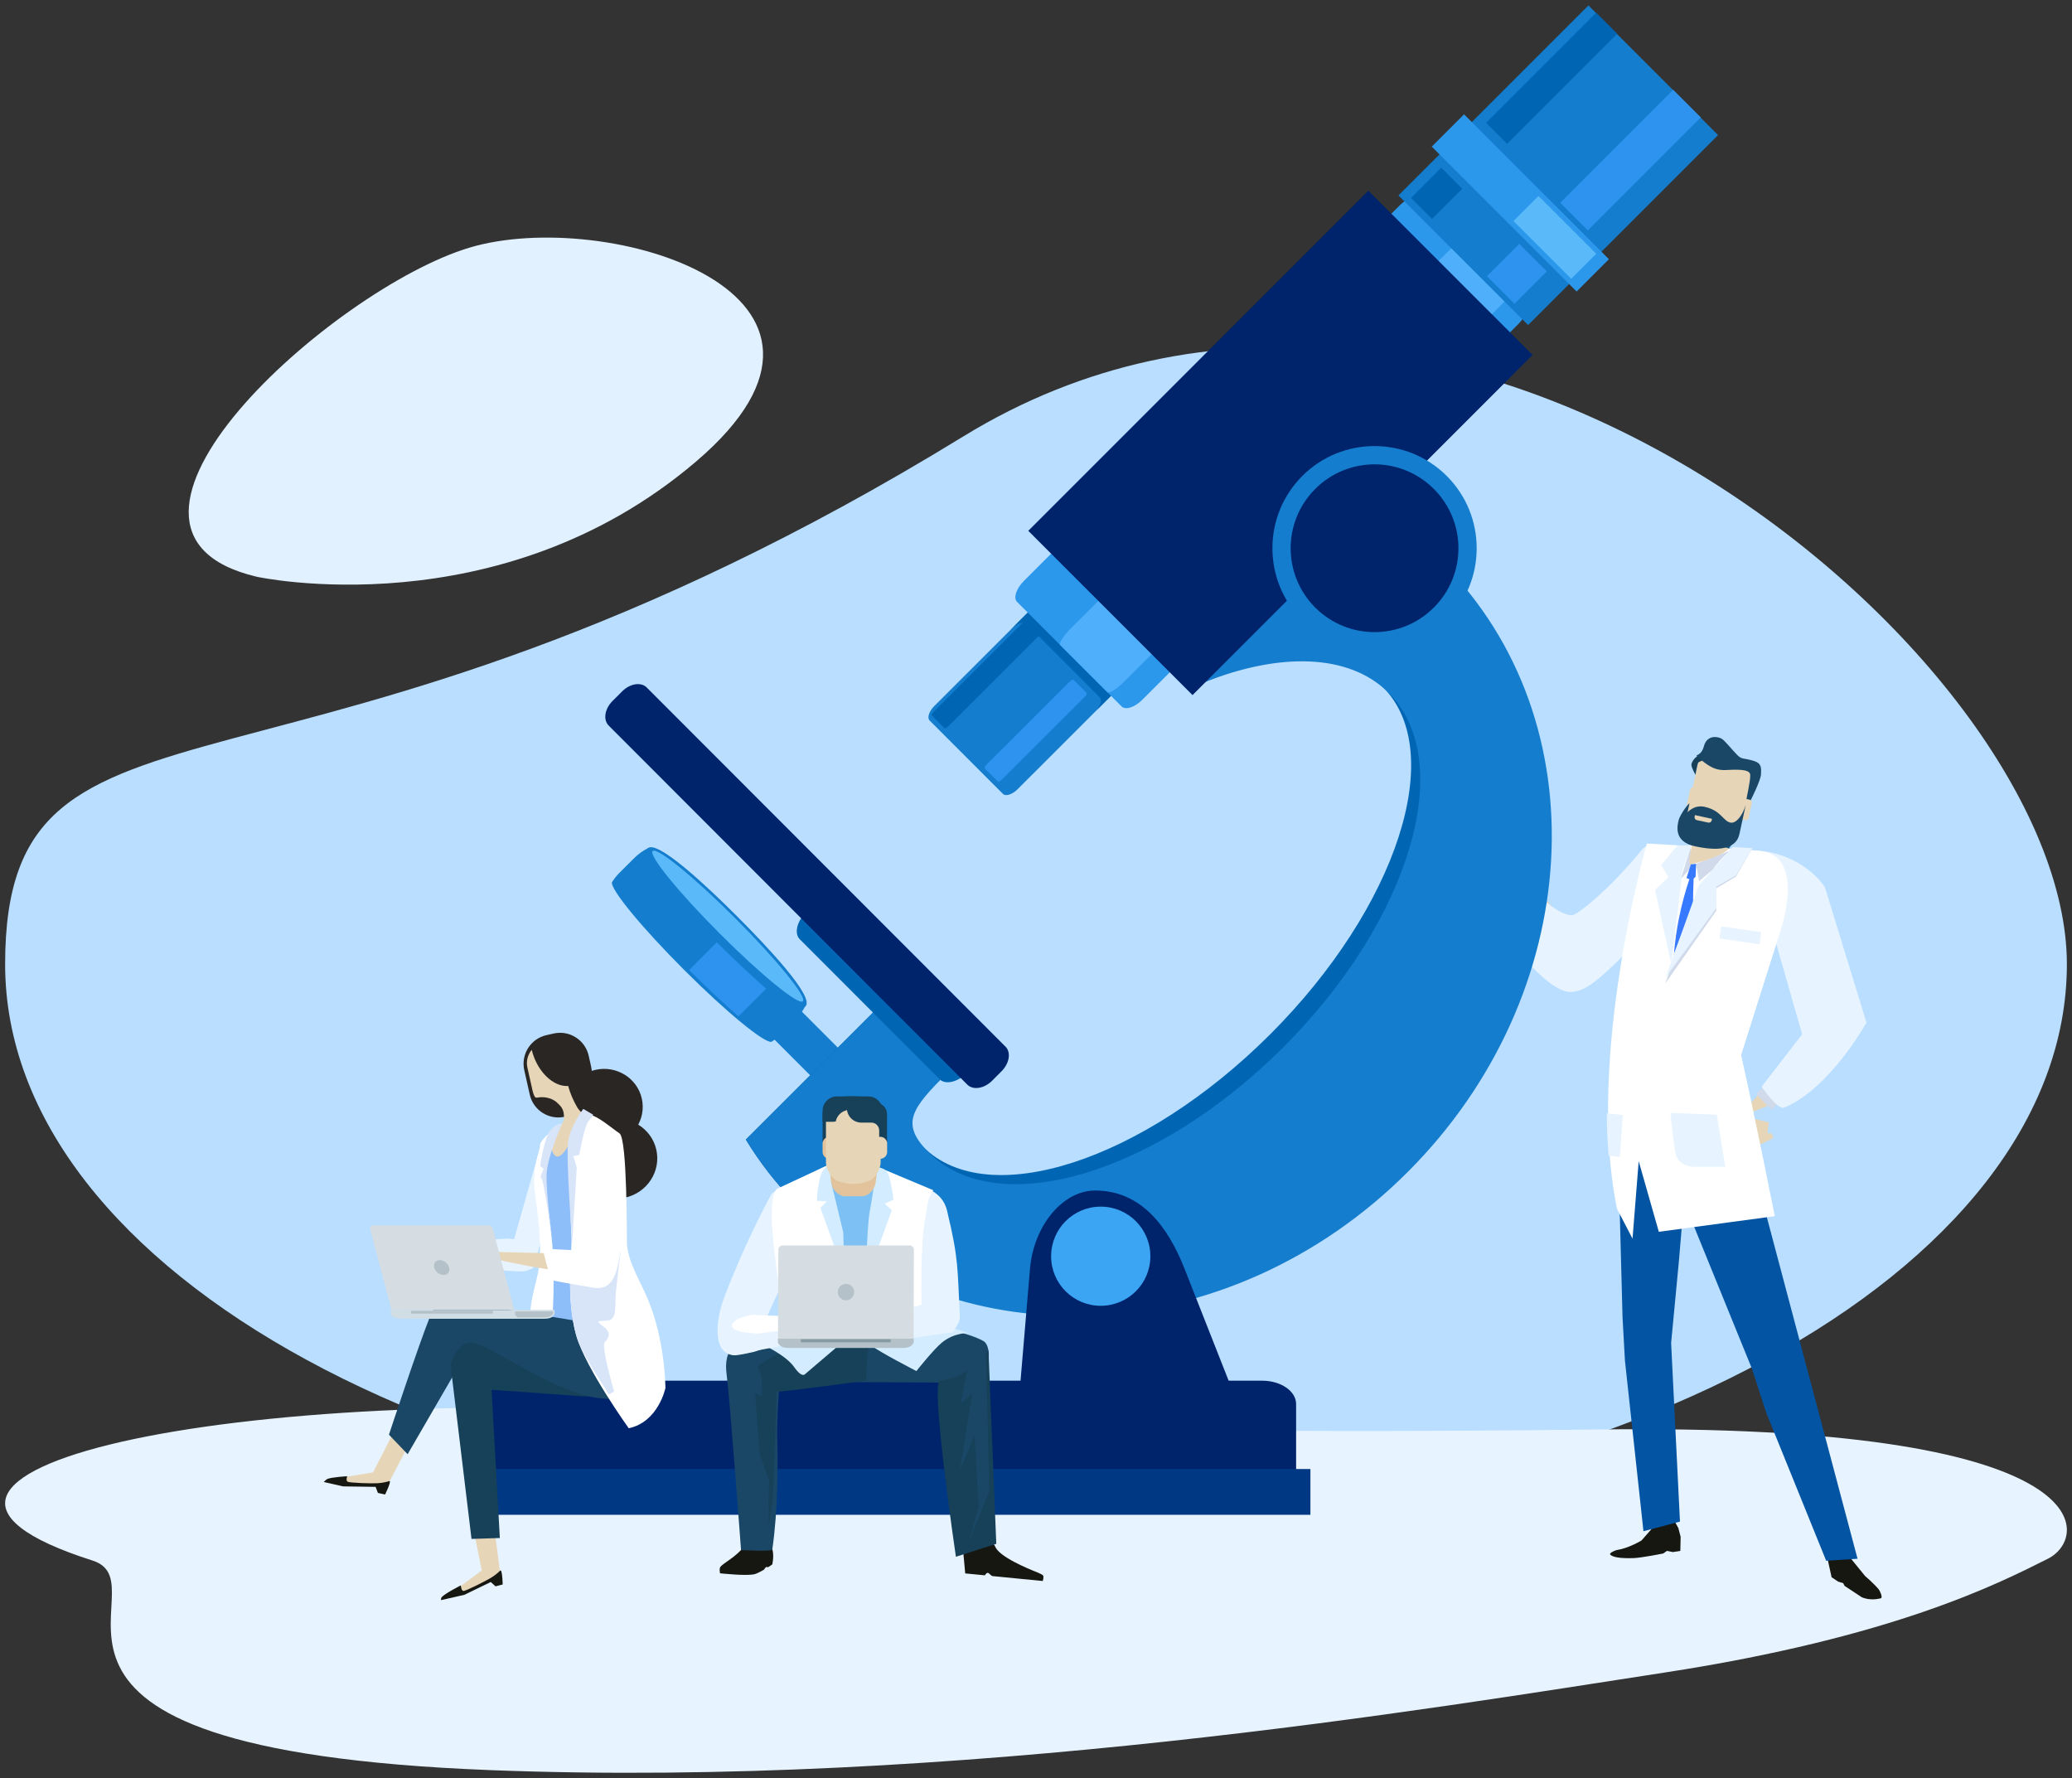 <?xml version="1.0" encoding="utf-8"?>
<!-- Generator: Adobe Illustrator 16.0.3, SVG Export Plug-In . SVG Version: 6.00 Build 0)  -->
<!DOCTYPE svg PUBLIC "-//W3C//DTD SVG 1.1//EN" "http://www.w3.org/Graphics/SVG/1.1/DTD/svg11.dtd">
<svg version="1.1" id="Vrstva_1" xmlns="http://www.w3.org/2000/svg" xmlns:xlink="http://www.w3.org/1999/xlink" x="0px" y="0px"
	 width="810px" height="695px" viewBox="0 0 810 695" enable-background="new 0 0 810 695" xml:space="preserve">
<rect x="0" y="0" width="810" height="695" fill="#333333" stroke="none"/>
<g>
	<g>
		<defs>
			<rect id="SVGID_1_" x="2.003" y="2.06" width="805.994" height="690.882"/>
		</defs>
		<clipPath id="SVGID_2_">
			<use xlink:href="#SVGID_1_"  overflow="visible"/>
		</clipPath>
		<path clip-path="url(#SVGID_2_)" fill="#B9DEFF" d="M404.999,595.749c222.569,0,402.998-97.997,402.998-218.882
			c0-120.886-241.645-322.667-431.372-206.304C114.794,331.152,2.003,255.981,2.003,376.867
			C2.003,497.752,182.431,595.749,404.999,595.749"/>
		<path clip-path="url(#SVGID_2_)" fill="#E7F4FF" d="M624.859,558.753c-56.491,0.75-231.573,2.042-338.076-5.54
			c-197.48-14.059-357.341,22.785-250.607,56.77c29.828,9.496-53.485,73.755,155.358,81.913
			c183.326,7.163,369.054-24.308,458.99-38.101c89.938-13.795,130.998-34.967,150.071-44.531
			C817.37,600.855,822.328,556.144,624.859,558.753"/>
		<path clip-path="url(#SVGID_2_)" fill="#171712" d="M713.969,602.52l0.654,7.647l1.4,6.352l2.574,1.707l1.937,0.581l0.558,1.077
			l6.683,4.419c1.798,0.791,4.349,1.193,7.423,0.45c1.053-0.253-0.41-3.112-0.778-3.544c-2.103-2.486-5.325-5.193-5.325-5.193
			l-5.211-6.417l-5.892-8.031L713.969,602.52z"/>
		<path clip-path="url(#SVGID_2_)" fill="#171712" d="M654.433,594.207l1.671,3.063l0.904,3.454l-0.121,5.504l-2.966,0.438
			l-2.25-0.468l-1.465,1.03c0,0-8.416,1.683-11.576,1.799c-5.243,0.182-8.117-0.349-9.148-1.364
			c-0.576-0.564,1.862-1.683,2.669-1.802c4.652-0.725,9.546-3.718,9.546-3.718l3.83-4.348l0.733-3.07L654.433,594.207z"/>
	</g>
	<polygon fill="#0354A2" points="677.915,427.644 726.161,609.28 713.904,610.06 690.488,552.272 684.82,534.849 656.987,466.482 
		651.626,428.88 	"/>
	<polygon fill="#0354A2" points="656.745,594.759 653.288,524.932 656.329,492.932 660.026,449.017 654.433,419.617 635.27,422.687 
		633.105,470.042 634.295,514.954 635.238,531.879 642.473,598.525 	"/>
	<polyline fill="#E7D5B7" points="685.58,448.599 692.456,445.251 693.292,444.465 692.443,442.931 690.966,443.031 
		691.469,438.699 684.549,437.074 681.06,435.194 683.717,447.168 	"/>
	<g>
		<defs>
			<rect id="SVGID_3_" x="2.003" y="2.06" width="805.994" height="690.882"/>
		</defs>
		<clipPath id="SVGID_4_">
			<use xlink:href="#SVGID_3_"  overflow="visible"/>
		</clipPath>
		<path clip-path="url(#SVGID_4_)" fill="#E7D5B7" d="M706.98,406.638l-25.758,28.04c0,0,0.635,4.33,2.697,2.161
			c0.249-0.254-0.871-1.184,0.641-1.906c6.112-2.909,20.306-7.123,25.743-11.818c7.14-6.178,12.388-13.616,12.388-13.616
			L706.98,406.638z"/>
		<path clip-path="url(#SVGID_4_)" fill="#E7D5B7" d="M604.173,351.544c0,0-11.041-2.766-23.842-19.877
			c-4.324-5.78-2.384,0.334-1.986,7.314c0.396,6.977,12.364,18.747,26.28,23.367C618.539,366.965,604.173,351.544,604.173,351.544"
			/>
		<path clip-path="url(#SVGID_4_)" fill="#E7D5B7" d="M581.195,336.04c0,0,2.602-7.305,1.569-9.223
			c-1.03-1.914-5.249-8.648-5.249-8.648l-1.225-1.619c0,0-2.411,0.485,0.473,4.976c2.886,4.5,0.357,3.14,0.357,3.14l-4.061-2.987
			l-5.24-3.254l-2.155-1.76c0,0-1.151-1.095-1.634-1.105c-1.395-0.021-0.903,1.134-0.903,1.134l7.825,7.615l-9.008-4.898
			c0,0-1.25-0.421-1.685,0.16c-0.409,0.552-0.045,0.779-0.045,0.779l8.959,8.131l-4.914-1.964c0,0-1.236-0.376-1.684,0.168
			c-0.491,0.599-0.637,0.745-0.637,0.745l17.94,10.381L581.195,336.04z"/>
	</g>
	
		<rect x="578.369" y="335.275" transform="matrix(0.551 0.835 -0.835 0.551 545.516 -333.195)" fill="#E7F4FF" width="7.684" height="9.544"/>
	
		<rect x="688.793" y="422.582" transform="matrix(0.693 0.721 -0.721 0.693 520.714 -368.463)" fill="#D0DAEA" width="8.657" height="9.544"/>
	<g>
		<defs>
			<rect id="SVGID_5_" x="2.003" y="2.06" width="805.994" height="690.882"/>
		</defs>
		<clipPath id="SVGID_6_">
			<use xlink:href="#SVGID_5_"  overflow="visible"/>
		</clipPath>
		<path clip-path="url(#SVGID_6_)" fill="#E7D5B7" d="M569.567,325.72l-6.527-3.049c0,0-1.388-0.854-2.267-0.814
			c-1.008,0.042-1.011,0.984-1.011,0.984l9.413,5.638L569.567,325.72z"/>
		<path clip-path="url(#SVGID_6_)" fill="#E7F4FF" d="M660.503,340.915c0,0,0.89,5.895-21.588,28.26
			c-12.563,12.498-20.123,20.592-27.549,18.126c-12.724-4.227-36.069-39.161-36.069-39.161l11.846-12.62
			c0,0,18.898,22.382,27.445,22.223c2.001-0.038,14.908-10.327,27.194-25.522C646.977,325.795,659.162,339.24,660.503,340.915"/>
		<path clip-path="url(#SVGID_6_)" fill="#FFFFFF" d="M632.145,472.521l6.052,11.63l2.412-30.277l7.868,27.604l45.329-6.107
			c0,0-8.905-44.716-13.205-63.006l14.553-45.919c0,0,12.379-32.371-7.832-33.911c-20.205-1.534-43.522-2.821-43.522-2.821
			S619.831,413.261,632.145,472.521"/>
		<path clip-path="url(#SVGID_6_)" fill="#387AFF" d="M662.386,338.468c0,0-14.233,32.415-5.439,65.533
			c0.693,2.606,4.064,4.15,4.064,4.15l3.912-4.276C664.923,403.875,660.301,365.792,662.386,338.468"/>
	</g>
	<polygon fill="#D0DAEA" points="663.061,337.638 664.194,344.474 676.384,334.142 676.479,332.448 	"/>
	<polygon fill="#D0DAEA" points="660.929,331.099 657.051,343.626 661.578,338.568 	"/>
	<g>
		<defs>
			<rect id="SVGID_7_" x="2.003" y="2.06" width="805.994" height="690.882"/>
		</defs>
		<clipPath id="SVGID_8_">
			<use xlink:href="#SVGID_7_"  overflow="visible"/>
		</clipPath>
		<path clip-path="url(#SVGID_8_)" fill="#E7F4FF" d="M693.373,365.379l11.146,38.907l-15.839,20.471c0,0,6.245,9.271,8.837,8.187
			c17.939-7.506,32.135-33.247,32.135-33.247l-16.23-52.858c0,0-6.781-11.299-23.124-14.018
			C678.455,330.855,692.595,362.149,693.373,365.379"/>
		<path clip-path="url(#SVGID_8_)" fill="#E7D5B7" d="M678.362,324.364c-0.553,2.07-1.502,5.271-2.449,7.122
			c-1.486,2.88-13.132,6.051-14.911,6.375c-1.788,0.326,0.931-8.848,1.048-10.956c0.088-1.613,1.096-1.051-0.024-3.444
			L678.362,324.364z"/>
	</g>
	<polygon fill="#E7F4FF" points="661.236,330.318 657.786,339.95 653.357,376.875 646.993,347.853 652.228,342.829 649.389,338.159 
		655.649,330.54 	"/>
	<g>
		<defs>
			<path id="SVGID_9_" d="M665.11,346.727c-1.969,3.608-14.751,36.354-14.751,36.354l-9.601,48.853l5.917,17.85l35.116,8.312
				c0,0,3.107-27.439-1.191-45.73l14.553-45.919c0,0,12.38-32.371-7.831-33.911c-2.847-0.214-5.754-0.427-8.649-0.63
				c-0.049-0.003-0.099-0.005-0.148-0.005C674.397,331.897,666.928,343.396,665.11,346.727"/>
		</defs>
		<clipPath id="SVGID_10_">
			<use xlink:href="#SVGID_9_"  overflow="visible"/>
		</clipPath>
		<rect x="640.759" y="331.616" clip-path="url(#SVGID_10_)" fill="#FFFFFF" width="66.773" height="126.478"/>
	</g>
	<polygon fill="#D0DAEA" points="677.3,331.116 685.063,331.543 678.61,342.663 670.922,347.235 670.973,355.937 650.992,384.445 
		664.042,346.855 	"/>
	<polygon fill="#E7F4FF" points="677.3,331.116 685.063,331.543 678.635,342.164 670.961,346.52 671.033,354.842 651.123,382.062 
		664.081,346.139 	"/>
	<polygon fill="#387AFF" points="661.002,337.861 663.06,337.637 662.854,342.706 661.364,344.043 659.285,343.217 	"/>
	<g>
		<defs>
			<rect id="SVGID_11_" x="2.003" y="2.06" width="805.994" height="690.882"/>
		</defs>
		<clipPath id="SVGID_12_">
			<use xlink:href="#SVGID_11_"  overflow="visible"/>
		</clipPath>
		<path clip-path="url(#SVGID_12_)" fill="#E7F4FF" d="M652.997,435.021l18.143,0.663l3.312,20.389l-12.07,0.013
			c0,0-6.387,0.027-7.411-5.401C653.944,445.255,652.997,435.021,652.997,435.021"/>
		<path clip-path="url(#SVGID_12_)" fill="#E7F4FF" d="M628.853,451.7l4.414,0.528l1.171-16.397l-6.287-0.669
			C628.155,440.599,628.372,446.127,628.853,451.7"/>
		<path clip-path="url(#SVGID_12_)" fill="none" stroke="#1C5E8E" stroke-width="1.92" stroke-miterlimit="10" d="M662.021,328.961
			c-0.693-0.069-1.393,0.022-2.059,0.244"/>
		<path clip-path="url(#SVGID_12_)" fill="none" stroke="#1C5E8E" stroke-width="1.92" stroke-miterlimit="10" d="M674.628,330.318
			c0.669,0.068,1.268,0.28,1.777,0.601"/>
		<path clip-path="url(#SVGID_12_)" fill="#E7D5B7" d="M659.083,320.015c-0.396,1.8,0.745,3.568,2.537,3.959l14.623,3.181
			c1.787,0.394,3.561-0.748,3.953-2.544l4.709-21.653c0.396-1.791-0.743-3.565-2.543-3.959l-14.617-3.171
			c-1.791-0.396-3.562,0.741-3.954,2.537L659.083,320.015z"/>
		<path clip-path="url(#SVGID_12_)" fill="#174059" d="M662.801,302.823c0,0-1.51-2.519-1.589-3.889
			c-0.042-0.689,1.127-3.015,2.959-3.609c1.832-0.59,2.799,1.459,2.799,1.459s-2.906,0.88-3.158,1.393
			C663.558,298.69,662.801,302.823,662.801,302.823"/>
		<path clip-path="url(#SVGID_12_)" fill="#1A4766" d="M684.278,313.021c0,0,4.016-7.838,4.144-10.363
			c0.121-2.529,0.218-4.277-2.696-5.196c-4.368-1.37-4.631-0.438-6.501-2.267c-1.872-1.817-5.058-5.93-6.324-6.545
			c-2.118-1.032-5.772-1.044-6.821,3.123c-0.776,3.077-2.897,3.409-2.866,3.538c0.092,0.413,0.827,0.946,2.09,1.963
			c3.624,2.916,5.97,3.853,9.257,3.713c3.293-0.131,9.471-0.632,9.646,1.817c0.178,2.449-1.624,9.429-1.476,10.026
			C682.888,313.436,683.644,313.316,684.278,313.021"/>
		<path clip-path="url(#SVGID_12_)" fill="#E7D5B7" d="M678.257,318.522c-0.127,0.598,0.254,1.188,0.849,1.318l3.16,0.685
			c0.597,0.135,1.188-0.248,1.319-0.845l1.257-5.772c0.126-0.599-0.249-1.192-0.846-1.324l-3.16-0.682
			c-0.603-0.129-1.19,0.249-1.314,0.844L678.257,318.522z"/>
		<path clip-path="url(#SVGID_12_)" fill="#E7D5B7" d="M659.429,314.419c-0.134,0.604,0.247,1.192,0.843,1.321l3.155,0.688
			c0.601,0.13,1.191-0.249,1.324-0.852l1.252-5.771c0.129-0.593-0.247-1.189-0.846-1.318l-3.159-0.69
			c-0.596-0.127-1.188,0.258-1.315,0.853L659.429,314.419z"/>
		<path clip-path="url(#SVGID_12_)" fill="#1A4766" d="M682.462,314.619c0,0-1.852,8.52-2.471,11.364
			c-0.559,2.571-2.813,7.989-17.329,4.822c-8.594-1.862-6.907-8.108-6.454-10.186c0.344-1.579,3.161-5.921,4.266-6.631l-0.765,3.52
			c0,0,2.534-3.038,6.617-2.15c6.591,1.434,7.249,5.615,10.167,6.181C678.744,321.973,681.212,318.694,682.462,314.619"/>
		<path clip-path="url(#SVGID_12_)" fill="#E7D5B7" d="M667.818,321.541l-4.51-0.98c-0.598-0.129-0.976-0.72-0.846-1.321
			l0.138-0.633l6.676,1.458l-0.138,0.63C669.005,321.291,668.416,321.673,667.818,321.541"/>
	</g>
	
		<rect x="672.557" y="363.615" transform="matrix(0.989 0.145 -0.145 0.989 60.451 -95.053)" fill="#E7F4FF" width="15.823" height="4.797"/>
	<g>
		<defs>
			<rect id="SVGID_13_" x="2.003" y="2.06" width="805.994" height="690.882"/>
		</defs>
		<clipPath id="SVGID_14_">
			<use xlink:href="#SVGID_13_"  overflow="visible"/>
		</clipPath>
		<path clip-path="url(#SVGID_14_)" fill="#00246B" d="M506.681,581.878V548.79c0-5.024-5.951-9.11-13.294-9.11h-290.67
			c-7.36,0-13.305,4.086-13.305,9.11v33.088H506.681z"/>
	</g>
	<rect x="183.811" y="574.21" fill="#003884" width="328.465" height="17.89"/>
	<g>
		<defs>
			<rect id="SVGID_15_" x="2.003" y="2.06" width="805.994" height="690.882"/>
		</defs>
		<clipPath id="SVGID_16_">
			<use xlink:href="#SVGID_15_"  overflow="visible"/>
		</clipPath>
		<path clip-path="url(#SVGID_16_)" fill="#147DCE" d="M397.797,308.497c-2.08,2.08-4.664,2.881-5.708,1.818l-28.662-28.672
			c-1.07-1.07-0.25-3.609,1.828-5.688l103.147-103.082c2.068-2.091,4.655-2.906,5.731-1.843l28.632,28.684
			c1.089,1.05,0.257,3.633-1.836,5.727L397.797,308.497z"/>
		<path clip-path="url(#SVGID_16_)" fill="#0066B4" d="M395.55,245.725c2.067-2.09,4.656-2.905,5.731-1.843l28.632,28.684
			c0.961,0.928,0.422,3.05-1.158,4.974l102.448-102.374c2.094-2.094,2.923-4.675,1.838-5.728l-28.633-28.683
			c-1.077-1.061-3.662-0.249-5.732,1.845L395.53,245.68c-0.212,0.213-0.398,0.431-0.584,0.649L395.55,245.725z"/>
		<path clip-path="url(#SVGID_16_)" fill="#0066B4" d="M371.163,283.461c-0.852,0.852-1.704,1.39-1.886,1.202l-5.038-5.036
			c-0.187-0.188,0.355-1.028,1.205-1.88l42.295-42.267c0.851-0.855,1.706-1.399,1.898-1.213l5.023,5.041
			c0.197,0.183-0.351,1.035-1.209,1.893L371.163,283.461z"/>
		<path clip-path="url(#SVGID_16_)" fill="#2E93EF" d="M391.685,304.716c-0.652,0.652-1.345,1.02-1.533,0.826l-5.217-5.216
			c-0.193-0.193,0.178-0.878,0.827-1.528l32.326-32.305c0.648-0.65,1.342-1.022,1.539-0.832l5.208,5.22
			c0.202,0.19-0.172,0.886-0.831,1.542L391.685,304.716z"/>
		<path clip-path="url(#SVGID_16_)" fill="#147DCE" d="M348.551,444.071c-2.219,2.249-5.878,2.241-8.102-0.002l-54.645-54.696
			c-2.253-2.252-2.262-5.871-0.026-8.119l2.718-2.706c2.233-2.232,5.884-2.247,8.108-0.005l54.672,54.721
			c2.232,2.233,2.252,5.85-0.01,8.112L348.551,444.071z"/>
		<path clip-path="url(#SVGID_16_)" fill="#0066B4" d="M562.379,218.468c-7.473-7.471-15.693-13.854-24.498-19.127l-67.609,67.549
			c29.307-12.486,55.75-12.913,70.354,1.688c25.312,25.358,5.556,86.089-44.059,135.699
			c-49.675,49.615-110.424,69.31-135.713,43.976c-10.758-10.752-5.932-16.569,8.124-30.627c5.304-5.303-13.144-31.925-9.832-39.678
			l-67.588,67.488c5.318,8.81,11.665,17.055,19.134,24.531c58.435,58.498,162.184,49.627,231.671-19.815
			C611.868,380.688,620.823,276.98,562.379,218.468"/>
		<path clip-path="url(#SVGID_16_)" fill="#147DCE" d="M563.737,219.829c-7.938-7.937-16.612-14.777-25.854-20.487l-67.612,67.548
			c29.83-11.96,57.084-11.58,72.596,3.932c26.89,26.937,8.406,88.944-41.203,138.555c-49.678,49.615-111.702,68.034-138.568,41.12
			c-11.425-11.421-6.631-17.271,7.425-31.326c5.302-5.303-14.546-33.328-11.373-41.221l-67.589,67.486
			c5.758,9.251,12.557,17.949,20.492,25.893c62.074,62.14,168.771,56.219,238.259-13.224
			C619.816,388.639,625.821,281.98,563.737,219.829"/>
		<path clip-path="url(#SVGID_16_)" fill="#2B98EC" d="M446.563,273.517c-2.969,2.983-6.607,4.142-8.116,2.599l-40.845-40.849
			c-1.529-1.51-0.36-5.151,2.614-8.14L547.18,80.28c2.97-2.978,6.644-4.149,8.143-2.642l40.843,40.862
			c1.508,1.534,0.353,5.192-2.6,8.166L446.563,273.517z"/>
		<path clip-path="url(#SVGID_16_)" fill="#4FAFFB" d="M439.484,266.426c-2.974,2.982-5.93,4.821-6.6,4.119l-18.361-18.349
			c-0.69-0.673,1.158-3.629,4.138-6.615L565.624,98.733c2.972-2.977,5.955-4.834,6.63-4.156l18.354,18.359
			c0.671,0.694-1.172,3.663-4.132,6.63L439.484,266.426z"/>
	</g>
	
		<rect x="455.189" y="79.157" transform="matrix(0.707 0.707 -0.707 0.707 269.077 -303.254)" fill="#00246B" width="90.827" height="188.05"/>
	
		<rect x="556.722" y="28.7" transform="matrix(0.707 -0.707 0.707 0.707 132.805 449.701)" fill="#147DCE" width="105.046" height="71.678"/>
	
		<rect x="600.797" y="0.243" transform="matrix(0.707 0.707 -0.707 0.707 199.4 -419.977)" fill="#0066B4" width="11.636" height="60.891"/>
	
		<rect x="555.86" y="67.258" transform="matrix(0.707 0.707 -0.707 0.707 217.987 -375.016)" fill="#0066B4" width="11.637" height="16.735"/>
	
		<rect x="585.388" y="98.168" transform="matrix(0.707 0.707 -0.707 0.707 249.45 -387.97)" fill="#2E93EF" width="15.257" height="17.881"/>
	
		<rect x="629.841" y="31.424" transform="matrix(0.707 0.707 -0.707 0.707 231.014 -432.409)" fill="#2E93EF" width="15.258" height="62.461"/>
	<g>
		<defs>
			<rect id="SVGID_17_" x="2.003" y="2.06" width="805.994" height="690.882"/>
		</defs>
		<clipPath id="SVGID_18_">
			<use xlink:href="#SVGID_17_"  overflow="visible"/>
		</clipPath>
		<path clip-path="url(#SVGID_18_)" fill="#0066B4" d="M377.802,419.524c-3.545,3.524-8.243,4.554-10.477,2.337l-54.662-54.723
			c-2.241-2.225-1.19-6.911,2.354-10.48l4.286-4.251c3.531-3.543,8.232-4.606,10.48-2.358l54.671,54.715
			c2.215,2.237,1.17,6.93-2.375,10.464L377.802,419.524z"/>
		<path clip-path="url(#SVGID_18_)" fill="#147DCE" d="M565.592,242.54c-15.645,15.612-40.902,15.571-56.479-0.021
			c-15.597-15.613-15.581-40.887-0.008-56.481c15.604-15.575,40.885-15.573,56.497,0.034
			C581.165,201.656,581.166,226.944,565.592,242.54"/>
		<path clip-path="url(#SVGID_18_)" fill="#00246B" d="M560.524,237.472c-12.819,12.831-33.578,12.806-46.384,0
			c-12.793-12.802-12.782-33.593,0.027-46.371c12.817-12.8,33.558-12.809,46.378,0.027
			C573.338,203.94,573.348,224.691,560.524,237.472"/>
		<path clip-path="url(#SVGID_18_)" fill="#00246B" d="M387.812,422.458c-3.064,3.055-7.394,3.737-9.638,1.526l-140.22-140.369
			c-2.254-2.254-1.571-6.563,1.507-9.622l3.732-3.73c3.076-3.096,7.407-3.782,9.621-1.541l140.248,140.376
			c2.252,2.219,1.559,6.531-1.515,9.614L387.812,422.458z"/>
	</g>
	
		<rect x="554.347" y="70.459" transform="matrix(0.707 0.707 -0.707 0.707 230.23 -397.048)" fill="#2B98EC" width="80.095" height="17.859"/>
	
		<rect x="591.912" y="85.948" transform="matrix(0.707 0.707 -0.707 0.707 243.723 -402.64)" fill="#59B9F9" width="31.928" height="13.845"/>
	<g>
		<defs>
			<rect id="SVGID_19_" x="2.003" y="2.06" width="805.994" height="690.882"/>
		</defs>
		<clipPath id="SVGID_20_">
			<use xlink:href="#SVGID_19_"  overflow="visible"/>
		</clipPath>
		<path clip-path="url(#SVGID_20_)" fill="#147DCE" d="M279.813,366.7c-11.528-11.528-30.316-31.411-26.649-35.079
			c3.67-3.67,23.552,15.121,35.08,26.647c11.524,11.524,30.314,31.406,26.645,35.076C311.221,397.013,291.337,378.224,279.813,366.7
			"/>
		<path clip-path="url(#SVGID_20_)" fill="#59B9F9" d="M313.85,391.374c-1.661,1.661-16.154-10.14-32.362-26.349
			c-16.213-16.214-28.01-30.702-26.349-32.363c1.665-1.665,16.157,10.128,32.371,26.342
			C303.719,375.212,315.515,389.709,313.85,391.374"/>
		<path clip-path="url(#SVGID_20_)" fill="#147DCE" d="M267.381,379.05c16.591,16.591,31.351,28.68,34.202,28.176
			c1.273-0.811,2.561-1.814,3.788-3.031l5.482-5.505c1.821-1.821,3.176-3.783,4.047-5.649c-1.935,1.63-17.066-10.636-33.97-27.539
			c-16.935-16.937-29.217-32.112-27.544-33.996c-1.857,0.869-3.814,2.239-5.604,4.053l-5.514,5.491
			c-1.234,1.233-2.253,2.535-3.06,3.824C238.782,347.806,250.849,362.518,267.381,379.05"/>
		<path clip-path="url(#SVGID_20_)" fill="#2E93EF" d="M291.398,394.575l8.129-8.134c-5.454-4.733-12.179-11.011-19.318-18.112
			l-7.492,7.487c-1.152,1.151-2.252,2.276-3.298,3.368c7.112,7.07,13.782,13.313,19.24,18.08
			C289.552,396.399,290.465,395.507,291.398,394.575"/>
		<path clip-path="url(#SVGID_20_)" fill="#00246B" d="M488.051,559.35l-24.976-63.417c-6.654-16.875-17.207-30.587-34.979-30.587
			c-12.611,0-24.012,13.712-25.447,30.587l-5.354,63.417H488.051z"/>
		<path clip-path="url(#SVGID_20_)" fill="#3BA5F4" d="M449.708,491.052c0,10.685-8.687,19.352-19.409,19.352
			c-10.726,0-19.388-8.667-19.388-19.352c0-10.729,8.662-19.407,19.388-19.407C441.021,471.645,449.708,480.323,449.708,491.052"/>
		<path clip-path="url(#SVGID_20_)" fill="#1A4766" d="M325.025,540.219c0,0,37.752,0.08,52.326,0.3
			c10.084,0.154,11.001-14.223,7.022-16.387c-12.072-6.571-49.743-9.95-49.743-9.95l-25.626,23.535
			C309.004,537.717,310.444,537.679,325.025,540.219"/>
		<path clip-path="url(#SVGID_20_)" fill="#171712" d="M281.645,612.404c-0.581,0.705-0.156,2.56-0.156,2.56
			s10.161,1.132,13.432,0.361c0.847-0.2,2.286-0.93,3.636-1.705c0.23-0.132,0.632-0.91,0.854-1.04
			c0.408-0.245,0.621,0.163,0.972-0.058c0.904-0.571,1.542-1.017,1.55-1.073c0.894-4.661-0.294-6.54-0.294-6.54
			s-8.651-2.876-10.275-0.871C287.547,608.759,282.916,610.862,281.645,612.404"/>
		<path clip-path="url(#SVGID_20_)" fill="#171712" d="M376.626,607.334l0.703,7.676l7.687,0.754c0,0,0.533-1.026,1.181-0.963
			c0.549,0.055,1.152,1.191,1.897,1.266c1.614,0.158,3.411,0.332,4.127,0.402c1.442,0.143,15.424,1.51,15.424,1.51
			s0.502-1.551,0.131-2.139c-0.189-0.304-1.428-0.917-2.26-1.24c-3.862-1.503-14.884-6.096-16.487-10.088
			C387.077,599.662,376.626,607.334,376.626,607.334"/>
		<path clip-path="url(#SVGID_20_)" fill="#1A4766" d="M306.017,526.314c0,0-2.502,23.73-2.144,36.271
			c0.269,9.464,0.296,27.6-1.956,43.056c-0.138,0.947-12.227,0.235-12.227,0.235s-4.336-58.83-5.623-68.52
			C282.777,527.67,286.524,520.68,306.017,526.314"/>
		<path clip-path="url(#SVGID_20_)" fill="#174059" d="M382.04,532.033c0,0-3.896,6.151-14.58,7.609
			c-3.863,0.524,6.228,68.86,6.228,68.86l15.785-5.054l-3.049-75.573L382.04,532.033z"/>
		<path clip-path="url(#SVGID_20_)" fill="#174059" d="M338.492,539.643c0,0-20.636,2.943-34.411,4.388
			c-5.05,0.529-9.422-13.607-10.009-14.221c-3.687-3.864-7.323-3.373-7.197-3.514c2.982-3.227,18.438-6.218,34.586-10.005
			c16.15-3.788,18.611-1.405,18.611-1.405L338.492,539.643z"/>
	</g>
	<polygon fill="#174059" points="303.729,539.466 302.148,585.639 300.569,596.352 300.395,585.639 300.744,578.968 
		297.059,568.612 295.126,544.557 297.936,545.61 297.585,535.075 	"/>
	<g>
		<defs>
			<rect id="SVGID_21_" x="2.003" y="2.06" width="805.994" height="690.882"/>
		</defs>
		<clipPath id="SVGID_22_">
			<use xlink:href="#SVGID_21_"  overflow="visible"/>
		</clipPath>
		<path clip-path="url(#SVGID_22_)" fill="#1A4766" d="M381.507,526.296l3.862,1.055l1.405,55.479l-8.077,19.841l3.86-13.518
			l-1.576-27.916c0,0-5.617,13.519-5.617,12.816c0-0.703,4.736-29.322,4.736-29.322s-5.265,4.391-4.736,4.215
			C375.889,548.77,378.522,528.929,381.507,526.296"/>
		<path clip-path="url(#SVGID_22_)" fill="#1A4766" d="M321.461,516.291c-16.148,3.787-31.603,6.778-34.586,10.005
			c-0.126,0.141,3.51-0.35,7.197,3.513c0.161,0.169,1.09,4.698,1.756,6.321c-2.634-4.742,35.321-18.12,43.521-21.585
			C337.82,514.056,333.353,513.499,321.461,516.291"/>
		<path clip-path="url(#SVGID_22_)" fill="#E7F4FF" d="M317.844,461.432c0,0-14.73,2.436-16.411,5.563
			c-10.088,18.766-17.056,36.479-18.949,41.923c-1.445,4.172-5.219,19.686,4.217,20.833c1.643,0.2,8.178-1.376,8.178-1.376
			l4.623-1.58l-1.929-3.708l-0.105-2.933c0,0,5.895-14.221,13.135-27.664C317.844,479.047,317.844,461.432,317.844,461.432"/>
		<path clip-path="url(#SVGID_22_)" fill="#D3ECFF" d="M298.31,525.63c0,0,8.921,4.116,12.124,8.691
			c3.202,4.575,4.346,2.746,4.346,2.746l13.954-11.896C328.734,525.172,315.466,520.368,298.31,525.63"/>
		<path clip-path="url(#SVGID_22_)" fill="#D3ECFF" d="M364.876,516.479l13.725,4.575c0,0-5.49-0.229-10.294,3.659
			c-3.354,2.717-10.065,11.209-10.065,11.209s-14.64-7.549-17.385-9.836C338.112,523.799,358.242,516.479,364.876,516.479"/>
		<path clip-path="url(#SVGID_22_)" fill="#E7F4FF" d="M356.277,463.181c0,0,11.573,0.229,13.93,9.959
			c4.671,19.281,4.048,22.752,5.009,41.094c0.094,1.796-0.102,6.593-10.949,6.821c-4.395,0.093-4.198-8.124-4.198-8.124
			s-2.821-8.004-5.823-21.545C351.24,477.842,356.277,463.181,356.277,463.181"/>
		<path clip-path="url(#SVGID_22_)" fill="#FFFFFF" d="M364.876,465.239l-21.469-9.016l-18.844-1.269l-20.535,9.599
			c0,0-3.285,0.515-2.058,16.697c1.28,16.895,5.324,37.994,5.324,37.994l53.263,1.704c0,0-1.4-30.776,1.116-44.501
			C362.56,471.622,362.552,468.018,364.876,465.239"/>
		<path clip-path="url(#SVGID_22_)" fill="#E7D5B7" d="M365.004,510.145l-25.986,10.615c0,0,18.433,2.627,29.959,0.279
			C376.767,519.451,365.359,509.807,365.004,510.145"/>
		<path clip-path="url(#SVGID_22_)" fill="#E7D5B7" d="M295.048,515.478l26.933,1.405c0,0-25.94,11.901-26.797,9.85
			C290.322,515.109,295.048,515.478,295.048,515.478"/>
		<path clip-path="url(#SVGID_22_)" fill="#E7D5B7" d="M309.865,514.648c1.574-0.756,1.432-0.769,1.432-0.769
			s1.439,1.709,3.522,2.028c1.035,0.159,4.376,0.201,4.376,0.201l4.961,0.122l2.301-0.129c0,0,1.298-0.172,1.643,0.049
			c1.002,0.643,0.145,1.16,0.145,1.16l-8.89,1.261l8.543,1.058c0,0,1.072,0.317,1.124,0.898c0.045,0.545-0.313,0.524-0.313,0.524
			l-9.922,1.061l4.352,1.04c0,0,1.042,0.332,1.119,0.899c0.088,0.614,0.127,0.779,0.127,0.779l-9.125-0.895
			C315.26,523.938,308.293,515.406,309.865,514.648"/>
		<path clip-path="url(#SVGID_22_)" fill="#E7D5B7" d="M319.718,520.144l5.972,1.091c0,0,1.361,0.095,1.969,0.534
			c0.694,0.5,0.284,1.112,0.284,1.112l-9.155-0.768L319.718,520.144z"/>
		<path clip-path="url(#SVGID_22_)" fill="#E7F4FF" d="M292.134,528.603c0,0-8.692,4.805-8.235-12.58
			c0.076-2.894,11.389-2.055,11.389-2.055l13.316,0.682l4.118,10.064L292.134,528.603z"/>
		<path clip-path="url(#SVGID_22_)" fill="#FFFFFF" d="M296.229,521.269l14.329-1.844l-1.954-4.775l-13.316-0.682
			c0,0-1.324-0.462-6.814,1.596C280.239,520.826,296.229,521.269,296.229,521.269"/>
		<path clip-path="url(#SVGID_22_)" fill="#E7F4FF" d="M372.426,520.75c0,0,2.582-3.551,2.409-4.638
			c-1.037-6.496-8.601-7.723-8.601-7.723l-19.886,5.345l4.575,10.065L372.426,520.75z"/>
		<path clip-path="url(#SVGID_22_)" fill="#7DC1F4" d="M322.1,459.521c0,0,21.731-6.634,22.189,0.229
			c0.457,6.861-3.431,36.142-5.49,40.717c-2.059,4.575-9.15-3.66-12.582-18.529C322.786,467.069,322.1,459.521,322.1,459.521"/>
		<path clip-path="url(#SVGID_22_)" fill="#D3ECFF" d="M324.928,462.088l4.721,19.622l0.457,16.47l-9.379-26.078l2.517-2.516
			l-3.889-0.229c0,0,0.229-9.379,2.745-12.352c2.516-2.975,7.021-2.683,4.804-0.688
			C324.616,458.377,324.928,462.088,324.928,462.088"/>
		<path clip-path="url(#SVGID_22_)" fill="#D3ECFF" d="M342.688,456.318c0,0,3.431-0.229,4.575,2.745
			c1.144,2.974,2.059,9.836,2.059,9.836l-3.431,1.601l2.745,2.518l-10.294,28.364c0,0,0.686-22.875,1.601-27.45
			C340.857,469.357,342.688,456.318,342.688,456.318"/>
		<path clip-path="url(#SVGID_22_)" fill="#E2C39B" d="M342.346,462.088c-0.367,2.88-2.719,5.377-5.191,5.494h-7.037
			c-2.473-0.117-4.824-2.614-5.19-5.494c-0.574-4.746-1.153-9.492-1.728-14.24c-0.385-2.844,1.304-8.563,5.048-10.25
			c3.426-1.502,7.353-1.502,10.776,0c3.743,1.688,5.436,7.406,5.052,10.25C343.498,452.596,342.921,457.342,342.346,462.088"/>
		<path clip-path="url(#SVGID_22_)" fill="#174059" d="M332.573,428.563c-1.972,0-3.704,1.013-4.711,2.547h-1.933
			c-2.408,0-4.362,1.955-4.362,4.365v10.777h3.069v-4.381c0-1.695,1.379-3.07,3.071-3.07h1.791h-2.839h1.876
			c3.11,0,5.63-2.523,5.63-5.632v-4.606H332.573z"/>
		<path clip-path="url(#SVGID_22_)" fill="#E2C39B" d="M327.131,450.265c0,1.479-1.195,2.671-2.67,2.671h-0.224
			c-1.472,0-2.67-1.191-2.67-2.671v-3.243c0-1.471,1.198-2.669,2.67-2.669h0.224c1.09,0,2.028,0.652,2.445,1.59"/>
		<path clip-path="url(#SVGID_22_)" fill="#174059" d="M330.182,432.849v-4.285h1.767h4.663h2.814c3.111,0,5.63,2.521,5.63,5.633
			v4.276h-1.771h-4.66h-2.816C332.7,438.473,330.182,435.954,330.182,432.849"/>
		<path clip-path="url(#SVGID_22_)" fill="#E7D5B7" d="M344.265,454.358c-0.011,2.241-1.721,6.031-4.555,7.231
			c-3.853,1.591-8.416,1.589-12.267-0.002c-2.84-1.198-4.541-4.985-4.555-7.229v-19.061c-0.016-2.252,2.229-4.146,5.005-4.2h11.366
			c2.77,0.052,5.024,1.943,5.006,4.2V454.358z"/>
		<path clip-path="url(#SVGID_22_)" fill="#174059" d="M335.762,428.563c1.973,0,3.706,1.013,4.711,2.547h1.931
			c2.41,0,4.363,1.955,4.363,4.365v10.777h-3.069v-4.381c0-1.695-1.377-3.07-3.071-3.07h-0.031h1.08h-4.97
			c-3.113,0-5.63-2.523-5.63-5.632v-4.606H335.762z"/>
		<path clip-path="url(#SVGID_22_)" fill="#E7D5B7" d="M341.245,447.02c0-1.473,1.195-2.667,2.671-2.667h0.222
			c1.476,0,2.671,1.194,2.671,2.667v3.245c0,1.475-1.195,2.67-2.671,2.67h-0.222c-1.093,0-2.031-0.652-2.445-1.59"/>
		<path clip-path="url(#SVGID_22_)" fill="#174059" d="M331.072,433.953c0.073-0.359,0.113-0.729,0.113-1.104v-4.286h-1.77h-2.218
			c-3.113,0-5.631,2.521-5.631,5.633v4.277h1.173h0.598h2.218c0.397,0,0.781-0.041,1.156-0.12
			C327.149,436.151,328.876,434.412,331.072,433.953"/>
		<path clip-path="url(#SVGID_22_)" fill="#B4C1C8" d="M357.161,524.839l0.031-0.054l-0.031-1.698H304.1v1.698v0.054l0.181,0.316
			c0.903,1.475,2.525,1.737,4.381,1.737h43.937c1.853,0,3.476-0.263,4.382-1.737L357.161,524.839z"/>
	</g>
	<rect x="313.074" y="523.482" fill="#869BA5" width="35.135" height="1.198"/>
	<g>
		<defs>
			<rect id="SVGID_23_" x="2.003" y="2.06" width="805.994" height="690.882"/>
		</defs>
		<clipPath id="SVGID_24_">
			<use xlink:href="#SVGID_23_"  overflow="visible"/>
		</clipPath>
		<path clip-path="url(#SVGID_24_)" fill="#D5DDE2" d="M357.128,523.271l0.143-34.788c0.002-0.919-0.737-1.658-1.655-1.658h-49.667
			c-0.918,0-1.662,0.739-1.667,1.658l-0.142,34.788H357.128z"/>
		<path clip-path="url(#SVGID_24_)" fill="#B4C1C8" d="M333.924,505.048c-0.006,1.774-1.452,3.216-3.228,3.216
			c-1.779,0-3.21-1.441-3.205-3.216c0.011-1.778,1.455-3.217,3.231-3.217C332.499,501.831,333.93,503.27,333.924,505.048"/>
		<path clip-path="url(#SVGID_24_)" fill="#E2C39B" d="M204.154,489.576c0,0-0.073,2.683-13.096,2.696
			c-13.02,0.012-32.142-3.193-32.142-3.193l30.04-2.836C188.956,486.243,200.492,485.705,204.154,489.576"/>
		<path clip-path="url(#SVGID_24_)" fill="#E2C39B" d="M169.164,490.028c-6.19,0.196-8.751,3.383-11.176,4.422
			c-2.424,1.041-4.844,2.59-4.828,2.563c1.295-2.693,3.293-2.832,4.267-3.72c0.974-0.889,0.727-0.452-1.481-0.545
			c-1.256-0.053-3.391,2.225-4.94,3.5c-1.341,1.102-2.198,1.213-2.198,1.213s1.531-2.281,3.52-4.146
			c2.4-2.245,5.391-4.16,6.104-4.469c1.308-0.56,5.444-0.834,8.406-0.536C170.178,488.649,173.622,489.888,169.164,490.028"/>
		<path clip-path="url(#SVGID_24_)" fill="#E2C39B" d="M158.767,488.957c0,0-4.702,1.354-5.513,2.007
			c-0.567,0.453-2.907,3.073-2.907,3.073s1.763-0.344,2.757-1.336C154.098,491.708,158.767,488.957,158.767,488.957"/>
		<path clip-path="url(#SVGID_24_)" fill="#E7F4FF" d="M198.261,484.12c0,0,12.008,0.34,11.428,7.476
			c-0.326,4.053-3.015,5.548-6.644,5.382c-6.747-0.314-14.403-1.03-14.403-1.03l-3.784-10.93L198.261,484.12z"/>
		<path clip-path="url(#SVGID_24_)" fill="#E7F4FF" d="M200.804,485.017l10.476-36.982c0,0,1.543-5.419,4.428-4.51
			c4.163,1.307,2.276,5.762,2.006,8.375c-0.552,5.325,0.017,7.614-3.334,20.521c-2.066,7.959-3.775,17.105-5.637,22.354
			c-1.281,3.618-3.851-1.412-7.523-2.715C194.371,489.627,200.804,485.017,200.804,485.017"/>
		<path clip-path="url(#SVGID_24_)" fill="#292624" d="M221.131,436.092c1.804,8.051,9.931,13.082,18.152,11.24
			c8.221-1.841,13.426-9.859,11.62-17.911c-1.802-8.051-9.929-13.082-18.152-11.239C224.53,420.022,219.327,428.043,221.131,436.092
			"/>
		<path clip-path="url(#SVGID_24_)" fill="#292624" d="M207.083,427.823c1.385,6.182,7.521,10.07,13.703,8.685l1.61-5.944
			c6.182-1.384,10.07-7.52,8.685-13.702l-0.943-4.197c-1.384-6.182-7.519-10.072-13.701-8.688l-2.801,0.629
			c-6.18,1.384-10.071,7.52-8.685,13.702L207.083,427.823z"/>
		<path clip-path="url(#SVGID_24_)" fill="#E7D5B7" d="M207.87,410.36c0.243,1.024,0.569,2.059,0.976,3.092
			c2.741,6.938,8.336,11.416,13.259,11.021c0.879,3.219,2.19,6,3.529,8.314c1.528,2.638,5.519,4.886,5.519,4.886
			c1.934,4.84-17.437,21.046-18.265,20.622c-1.758-0.896,1.394-12.537,4.561-16.144c1.488-1.691,3-3.684,3.034-4.823
			c0.112-3.994-1.157-4.844-3.082-6.674c-3.373-2.543-7.236-1.631-7.236-1.631c-0.375,0.085-0.744,0-1.036-0.202
			c-0.394-0.688-0.695-1.445-0.876-2.261l-2.069-9.23C205.612,414.771,206.316,412.231,207.87,410.36"/>
		<path clip-path="url(#SVGID_24_)" fill="#8EBEF9" d="M227.955,513.322c0,0-4.963,4.494-6.359,4.894
			c-1.866,0.534-7.095-1.727-7.095-1.727s1.443-23.302,0.906-32.535c-0.54-9.235-2.706-11.905-2.459-14.759
			c0.402-4.559-3.3-6.886-2.207-10.361c1.091-3.478,3.839-15.97,4.027-14.235c1.612,14.771,7.276,3.381,8.409,1.596
			C223.797,445.214,227.955,513.322,227.955,513.322"/>
		<path clip-path="url(#SVGID_24_)" fill="#FFFFFF" d="M217.588,440.638c0,0-6.567,4.815-6.478,7.038
			c0.09,2.222-3.393,8.797-1.981,18.676c1.611,11.281,2.211,18.853,1.88,26.05c-0.33,7.198-3.647,13.432-3.759,22.292
			c-0.09,6.939,1.5,7.557,1.5,7.557s3.063,1.137,5.635-1.236c2.575-2.372,2.117-26.124,1.727-32.103
			c-0.393-5.978-2.254-20.059-2.686-24.171c-0.538-5.103,0.272-10.082,0.537-11.548c0.912-5.057,1.999-8.155,2.755-10.014
			c0.13-0.32,1.837-1.688,1.944-1.937C219.129,440.163,218.125,440.034,217.588,440.638"/>
		<path clip-path="url(#SVGID_24_)" fill="#292624" d="M225.477,456.38c1.886,8.407,10.374,13.663,18.96,11.74
			c8.588-1.923,14.021-10.301,12.138-18.708c-1.885-8.409-10.374-13.665-18.96-11.741
			C229.028,439.596,223.594,447.972,225.477,456.38"/>
	</g>
	<polygon fill="#E7D5B7" points="192.692,593.043 195.671,615.893 182.793,621.801 175.644,623.309 188.332,613.837 
		184.182,593.221 	"/>
	<g>
		<defs>
			<rect id="SVGID_25_" x="2.003" y="2.06" width="805.994" height="690.882"/>
		</defs>
		<clipPath id="SVGID_26_">
			<use xlink:href="#SVGID_25_"  overflow="visible"/>
		</clipPath>
		<path clip-path="url(#SVGID_26_)" fill="#171712" d="M196.515,619.335l-2.793,0.729l-1.877-1.687l-10.288,4.994l-9.125,2.089
			c0,0-0.111-0.717,0.195-1.102c1.148-1.444,7.535-4.67,7.535-4.67s0.105,2.118,1.014,2.177c0.908,0.062,8.79-3.938,10.613-5.052
			c3.138-1.918,3.726-3.109,3.965-2.962C196.387,614.245,196.515,619.335,196.515,619.335"/>
	</g>
	<polygon fill="#E7D5B7" points="161.608,561.264 151.379,580.737 137.226,580.042 130.187,578.086 145.815,575.53 154.349,558.891 
			"/>
	<g>
		<defs>
			<rect id="SVGID_27_" x="2.003" y="2.06" width="805.994" height="690.882"/>
		</defs>
		<clipPath id="SVGID_28_">
			<use xlink:href="#SVGID_27_"  overflow="visible"/>
		</clipPath>
		<path clip-path="url(#SVGID_28_)" fill="#171712" d="M150.539,584.184l-2.814-0.643l-0.887-2.362l-12.69-0.182l-7.576-1.719
			c0,0,0.917-0.993,1.48-1.22c1.688-0.68,7.677-1.03,7.677-1.03s-0.629,1.656,0.149,2.131c0.779,0.475,9.499,0.756,11.632,0.604
			c3.67-0.252,4.738-1.037,4.883-0.797C152.773,579.608,150.539,584.184,150.539,584.184"/>
		<path clip-path="url(#SVGID_28_)" fill="#1A4766" d="M236.362,503.031l-7.634,3.318l-3.318,9.958l-49.105-8.082
			c0,0-5.001-1.542-8.186,6.357c-4.534,11.247-16.07,46.207-16.07,46.207l7.303,7.635l22.904-39.501
			c0,0,46.932,22.013,62.406,17.261c5.938-1.823,10.474-12.311,9.627-22.905c-0.664-8.298-2.325-15.933-2.325-15.933
			L236.362,503.031z"/>
		<path clip-path="url(#SVGID_28_)" fill="#174059" d="M229.724,545.928l-37.554-2.701l3.227,57.949l-11.073,0.352l-8.181-67.867
			c0,0,2.207-10.101,9.379-8.577C192.695,526.606,210.049,539.904,229.724,545.928"/>
		<path clip-path="url(#SVGID_28_)" fill="#FFFFFF" d="M245.783,558.268c0,0-16.918-23.6-20.501-36.218
			c-4.276-15.064-1.516-32.98-1.892-39.066c-0.694-11.186-0.538-32.765-0.688-35.451c-0.148-2.688,1.897-5.435,1.897-5.435
			s2.089-6.842,5.875-6.337c3.33,0.444,8.466,5.078,11.689,7.227c3.149,2.102,2.797,41.522,2.955,43.507
			c0.568,7.161,5.097,14.115,8.052,21.111c6.964,16.494,6.964,34.945,6.964,34.945S257.386,555.835,245.783,558.268"/>
		<path clip-path="url(#SVGID_28_)" fill="#E7D5B7" d="M234.436,495.53c0,0-0.41,2.879-15.847,1.179
			c-15.439-1.704-37.729-7.679-37.729-7.679l35.952,0.9C216.812,489.931,230.549,490.875,234.436,495.53"/>
		<path clip-path="url(#SVGID_28_)" fill="#E7D5B7" d="M192.892,491.404c-7.365-0.604-10.774,2.491-13.772,3.293
			c-2.996,0.8-6.046,2.15-6.027,2.123c1.855-2.729,4.24-2.616,5.501-3.447c1.262-0.83,0.916-0.389-1.691-0.781
			c-1.482-0.226-4.283,1.951-6.271,3.119c-1.719,1.01-2.751,1.021-2.751,1.021s2.085-2.261,4.666-4.006
			c3.114-2.104,6.884-3.775,7.766-4.012c1.615-0.43,6.552-0.181,10.025,0.533C194.261,490.053,198.197,491.841,192.892,491.404"/>
		<path clip-path="url(#SVGID_28_)" fill="#E7D5B7" d="M180.695,488.878c0,0-5.732,0.841-6.772,1.437
			c-0.725,0.413-3.808,2.928-3.808,2.928s2.126-0.138,3.424-1.077C174.837,491.227,180.695,488.878,180.695,488.878"/>
		<path clip-path="url(#SVGID_28_)" fill="#D8E5F9" d="M222.942,496.293l19.652-7.044c0,0-1.367,11.389-1.823,15.718
			c-0.455,4.326,0.684,10.706-2.961,11.159c-3.645,0.457-5.467-0.227-2.05,2.28c3.417,2.504,2.278,4.555,0.683,6.15
			c-1.595,1.594,3.645,19.36,3.645,19.36s-0.519,0.265-2.05,1.141c-4.854-7.676-10.875-16.383-12.756-23.007
			C222.852,513.486,222.694,504.002,222.942,496.293"/>
		<path clip-path="url(#SVGID_28_)" fill="#FFFFFF" d="M228.093,488.87l1.716-36.482c0,0,1.968-7.645,4.833-9.399
			c3.401-2.081,8.075,1.777,8.075,1.777s2.395,5.696,0.788,32.599c-1.075,17.992-2.734,27.309-11.265,25.993
			c-7.961-1.227-16.953-3.008-16.953-3.008l-3.193-12.273L228.093,488.87z"/>
		<path clip-path="url(#SVGID_28_)" fill="#D0DDE5" d="M216.815,513.606l0.026-0.049l-0.026-1.549h-64.101v1.549v0.049l0.163,0.288
			c0.825,1.342,2.303,1.583,3.995,1.583h55.783c1.693,0,3.168-0.241,3.994-1.583L216.815,513.606z"/>
		<path clip-path="url(#SVGID_28_)" fill="#B4C1C8" d="M201.367,513.868v0.042l0.159,0.233c0.253,0.347,0.572,0.603,0.937,0.789
			h9.747c1.628,0,3.05-0.194,3.842-1.28l0.154-0.236l0.029-0.037l-0.017-0.764h-14.851V513.868z"/>
	</g>
	<rect x="160.684" y="512.367" fill="#B4C1C8" width="32.03" height="1.096"/>
	<g>
		<defs>
			<rect id="SVGID_29_" x="2.003" y="2.06" width="805.994" height="690.882"/>
		</defs>
		<clipPath id="SVGID_30_">
			<use xlink:href="#SVGID_29_"  overflow="visible"/>
		</clipPath>
		<path clip-path="url(#SVGID_30_)" fill="#D5DDE2" d="M201.011,511.952l-8.31-31.496c-0.221-0.834-1.071-1.507-1.901-1.507h-44.973
			c-0.83,0-1.326,0.673-1.106,1.507l8.31,31.496H201.011z"/>
		<path clip-path="url(#SVGID_30_)" fill="#B4C1C8" d="M175.58,495.451c0.424,1.608-0.539,2.913-2.145,2.913
			c-1.609,0-3.254-1.305-3.679-2.913c-0.424-1.61,0.533-2.915,2.143-2.915C173.507,492.536,175.155,493.841,175.58,495.451"/>
		<path clip-path="url(#SVGID_30_)" fill="#D8E5F9" d="M228.016,433.441c0,0-5.011,6.606-5.922,12.757
			c-0.911,6.149,1.594,39.406,1.594,39.406l1.789-29.225l-1.333-4.488l2.278-0.454c0,0,2.05-11.39,3.644-13.214
			c1.595-1.819,1.823-2.503,1.823-2.503L228.016,433.441z"/>
		<path clip-path="url(#SVGID_30_)" fill="#D8E5F9" d="M219.815,439.137c0,0-5.922,12.755-6.15,20.045s2.278,25.74,2.278,25.74
			s-3.417-24.374-4.328-24.374s0.911-3.644,0.911-3.644l-1.366-1.14c0,0,1.594-11.391,4.1-14.123
			C217.765,438.907,219.815,439.137,219.815,439.137"/>
		<path clip-path="url(#SVGID_30_)" fill="#E2F1FF" d="M100.371,225.439c0,0,94.646,20.684,171.719-45.021
			c77.07-65.706-35.155-99.635-88.563-83.617C130.118,112.819,24.314,207.514,100.371,225.439"/>
	</g>
</g>
</svg>
